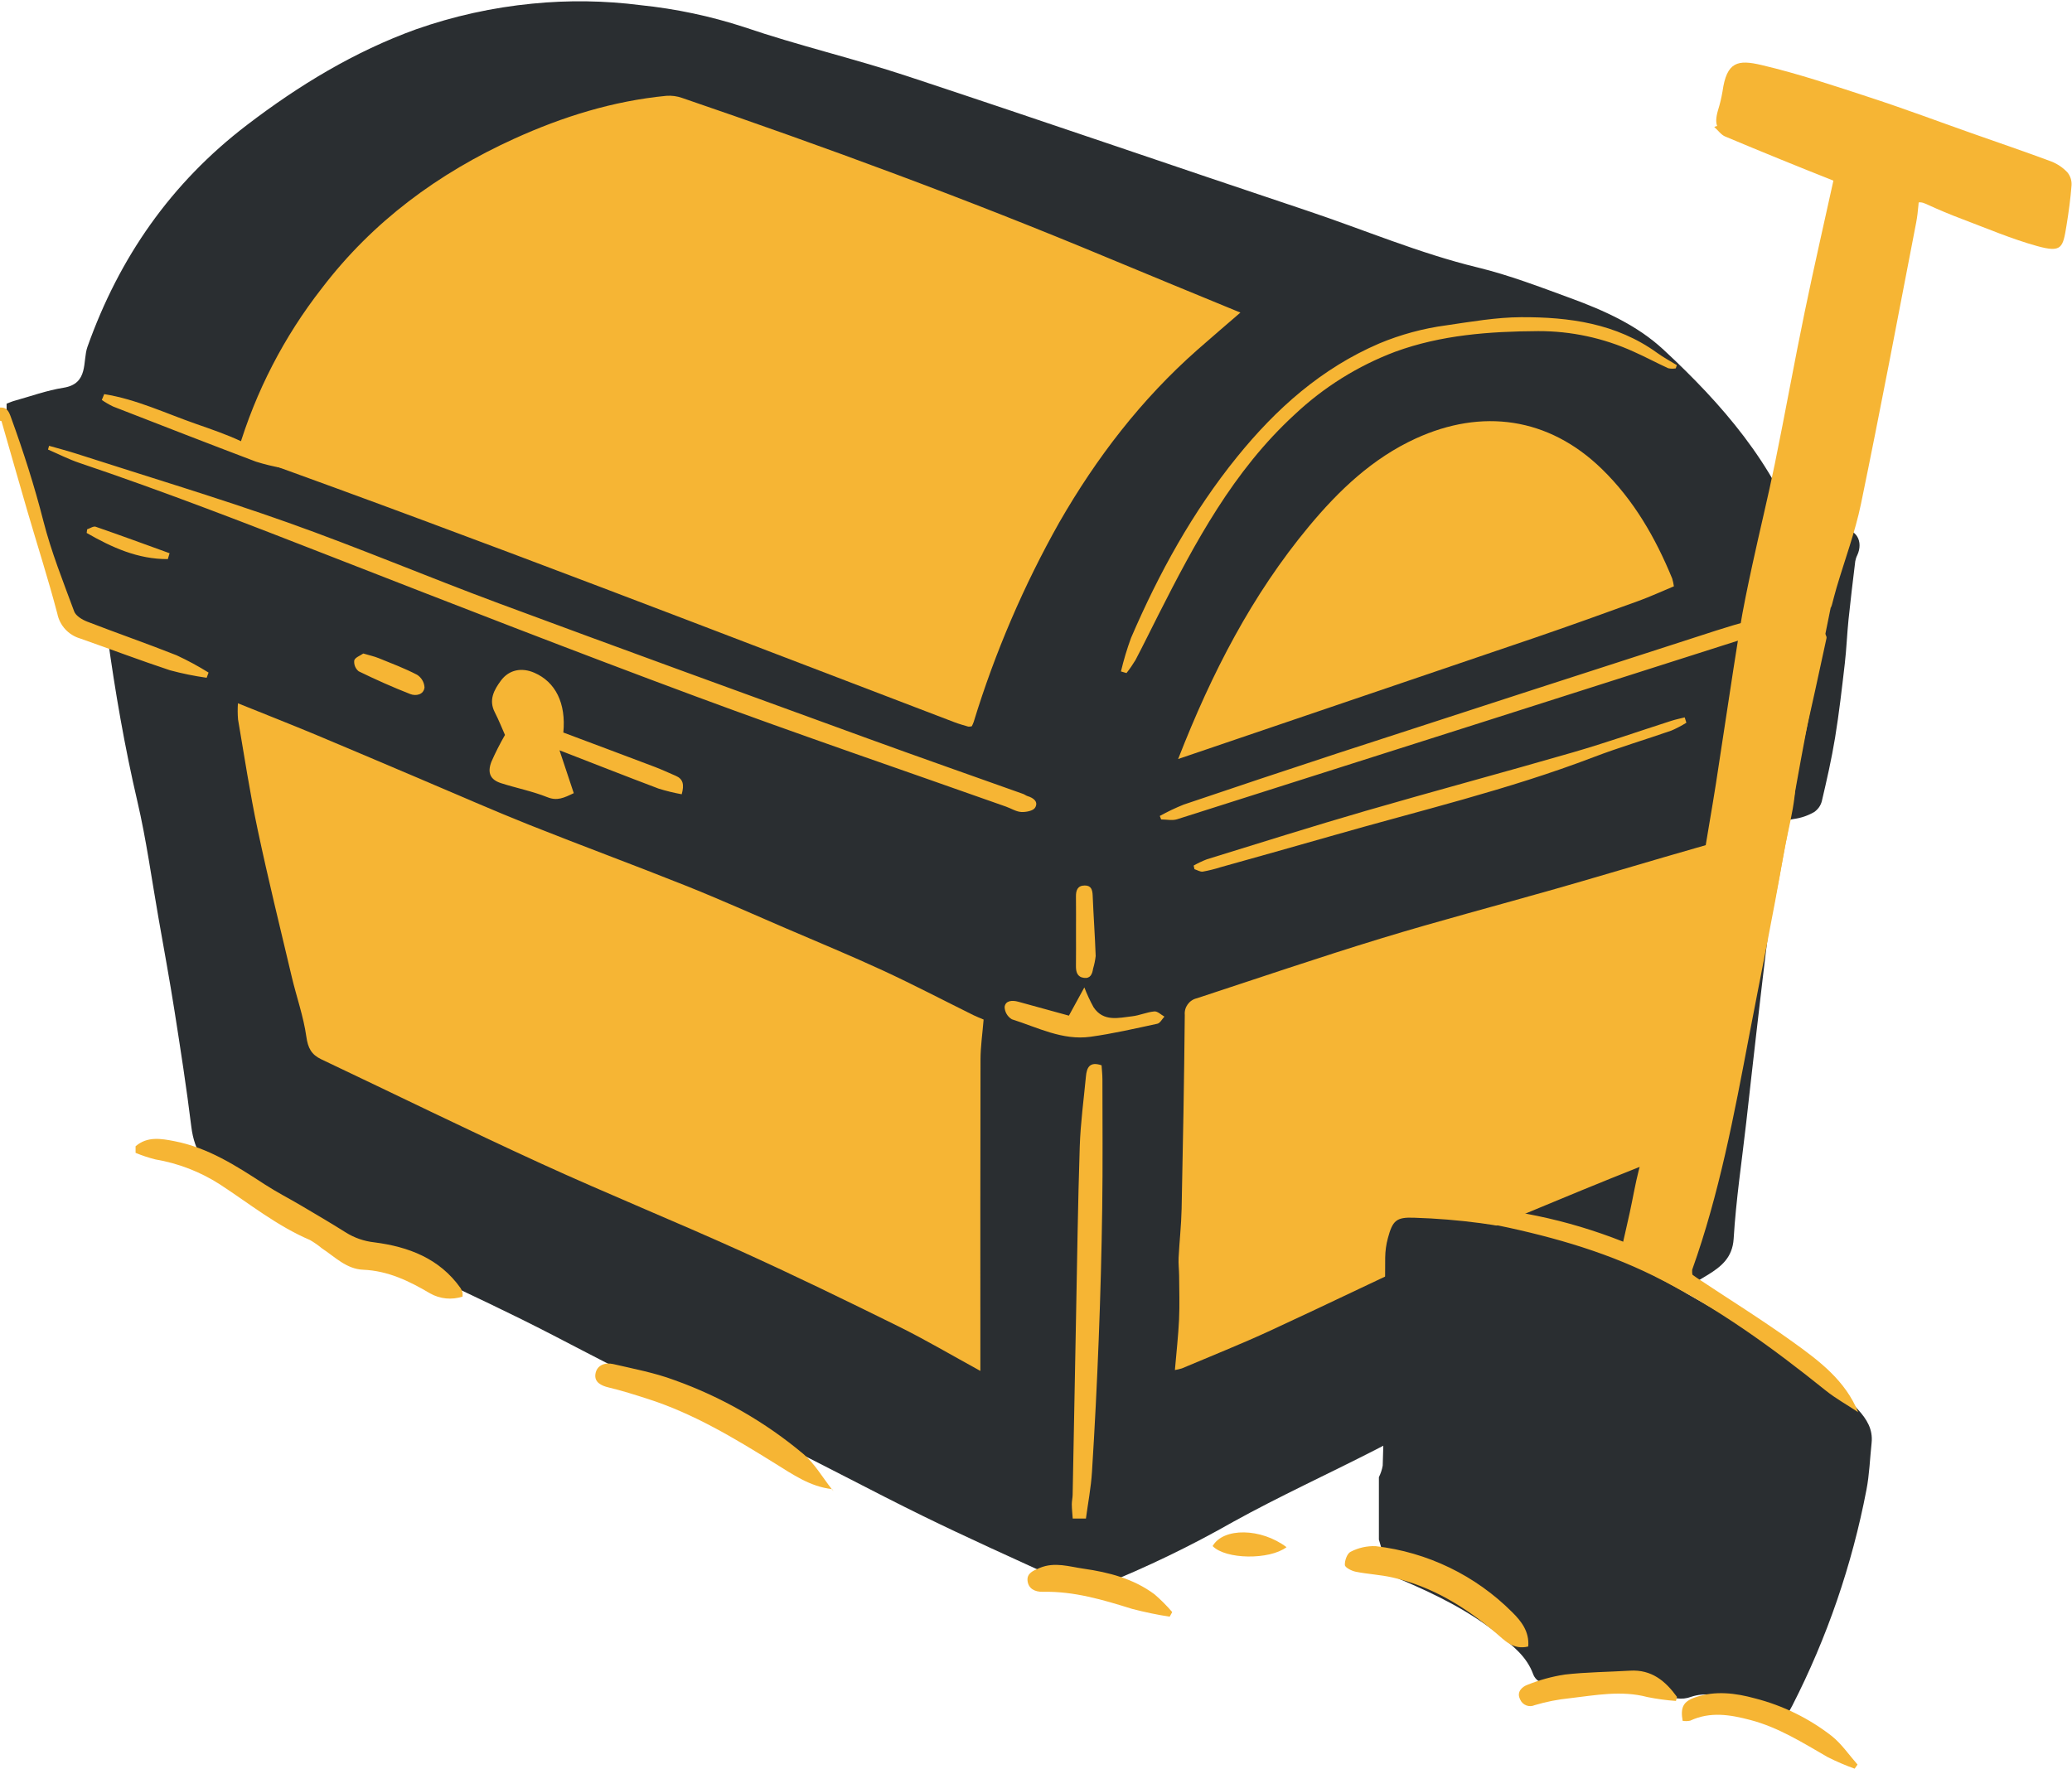 <?xml version="1.0" encoding="UTF-8" standalone="no"?><svg xmlns="http://www.w3.org/2000/svg" xmlns:xlink="http://www.w3.org/1999/xlink" fill="#000000" height="427" preserveAspectRatio="xMidYMid meet" version="1" viewBox="0.0 -0.3 500.1 427.0" width="500.1" zoomAndPan="magnify"><g id="change1_1"><path d="M5.587,105.131v-2.389c1.407-1.105,2.671-2.514,4.249-3.254 c3.534-1.721,7.188-3.187,10.931-4.387c3.121-0.948,4.601-2.776,5.553-5.792 c4.829-15.224,12.78-29.274,23.344-41.253c12.154-13.991,27.423-24.933,44.578-31.945 c9.77-4.141,20.102-6.808,30.656-7.913c6.298-0.772,12.655-0.93,18.984-0.473 c8.536,0.843,16.913,1.992,24.99,4.753C232.882,34.361,296.875,56.294,360.85,78.278 c15.224,5.229,29.854,11.615,41.966,22.653c8.45,7.7,14.74,16.774,17.797,27.878c0.88,3.197,1.377,6.5,2.075,9.88 c5.707-1.711,11.067-3.344,16.443-4.919c4.005-1.173,6.514,1.289,5.822,5.379c-0.807,4.775-1.379,9.591-1.982,14.399 c-0.62,4.944-1.077,9.909-1.745,14.846c-0.948,7.007-2.272,13.974-2.93,21.005c-0.294,3.143-1.496,4.827-4.258,5.916 c-3.393,1.338-6.713,2.863-9.731,4.163c-0.979,9.03-1.995,17.644-2.822,26.275 c-0.665,6.944-1.081,13.912-1.647,20.866c-0.256,3.146-0.591,6.286-0.916,9.426 c-0.473,4.571-1.003,9.136-1.446,13.709c-0.343,3.538-0.52,7.093-0.895,10.627c-0.721,6.79-1.811,13.555-2.188,20.361 c-0.203,3.663-1.463,5.806-4.738,7.366c-38.881,18.521-77.74,37.087-116.577,55.699 c-11.355,5.422-22.765,10.728-34.15,16.087h-0.797c-1.361-0.703-2.712-1.427-4.085-2.106 c-37.145-18.366-74.291-36.727-111.441-55.083c-28.752-14.191-57.519-28.352-86.3-42.484 c-2.461-0.988-4.21-3.21-4.593-5.834c-1.933-11.055-4.237-22.044-6.246-33.087 c-2.759-15.162-5.304-30.364-8.077-45.524c-2.654-14.508-5.482-28.984-8.223-43.417 c-2.706-1.408-5.371-2.824-8.064-4.185c-1.926-0.894-3.323-2.638-3.775-4.713 c-1.878-7.054-4.043-14.033-6.19-21.012C9.357,116.656,7.443,110.902,5.587,105.131z" fill="#f6b534"/></g><g id="change2_1"><path d="M278.257,187.477l7.449,5.142l-0.197,0.876l-9.275-0.79c1.251,0.793,2.548,1.51,3.886,2.145 c1.475,0.579,2.387,1.68,1.785,3.005c-0.505,1.111-1.879,2.577-2.867,2.576c-2.74,0.068-5.473-0.333-8.078-1.186 c-11.256-4.09-22.493-8.252-33.593-12.743c-17.617-7.128-35.123-14.532-52.669-21.835 c-9.26-3.854-18.381-8.089-27.801-11.499c-7.015-2.38-14.169-4.329-21.422-5.834 c-9.16-2.092-18.403-3.829-27.632-5.604c-2.227-0.428-4.064-1.123-4.673-3.485c-0.589-2.283,0.842-3.625,2.416-4.74 c-11.477-4.699-22.949-9.293-34.323-14.119c-3.069-1.302-6.328-2.689-7.615-6.363 c-0.185-0.529-1.272-0.73-1.926-1.109c-2.721-1.577-5.482-3.09-8.134-4.776c-1.425-0.906-2.427-2.456-1.532-4.044 c0.501-0.89,2.046-1.193,3.236-1.821c-1.553-2.226-6.445-2.301-5.78-7.127h6.372 c-0.656-1.701-1.25-3.339-1.919-4.947c-0.702-1.685-0.967-3.266,0.511-4.72c1.7-1.672,3.221-0.519,4.594,0.387 c7.116,4.574,13.449,10.264,18.756,16.852c0.776,0.848,1.78,1.454,2.892,1.747 c26.654,7.982,53.135,16.524,79.084,26.548c24.41,9.43,48.598,19.446,72.74,29.549 c12.155,5.086,24.019,10.872,35.947,16.486c3.068,1.482,6,3.229,8.764,5.222 c2.535,1.792,4.771,4.006,7.761,6.566l-6.476-0.914L278.257,187.477z M245.872,271.645 c3.165-4.092-1.174-5.49-2.724-7.875c3.729-1.858,4.934-2.054,3.24-7.091c4.785-3.288,4.933-4.527,1.011-8.295 c-1.122-1.114-2.376-2.087-3.733-2.899c-7.716-4.417-15.405-8.89-23.242-13.083 c-24.998-13.322-50.762-25.157-77.155-35.442c-6.755-2.644-13.322-6.254-20.964-5.98 c-0.769-0.102-1.505-0.374-2.155-0.798c-6.359-3.067-12.629-6.333-19.079-9.194 c-11.445-5.076-23.036-9.824-34.483-14.894c-3.925-1.738-8.434-0.386-12.246-2.773 c-0.75-0.47-3.147,0.308-3.69,1.186c-0.985,1.592,0.733,2.472,2.002,3.214c0.343,0.201,0.663,0.44,1.005,0.643 c18.686,11.12,37.307,22.351,56.079,33.325c22.15,12.95,44.42,25.694,66.657,38.496 c16.806,9.626,33.604,19.265,50.394,28.917c8.399,4.828,16.732,9.773,25.168,14.535 c3.518,1.986,7.204,3.744,11.964,2.419C259.772,278.596,251.883,276.308,245.872,271.645z M327.447,87.321 c-6.441-3.955-12.753-8.177-19.456-11.635c-7.628-3.936-15.543-7.353-23.468-10.673 c-22.569-9.456-45.116-18.977-67.845-28.039c-21.216-8.29-42.84-15.493-64.79-21.58 c-1.603-0.457-3.205-0.301-3.549,1.376c-0.188,1.338,0.222,2.691,1.121,3.699c1.305,1.209,3.193,1.776,4.799,2.678 c1.392,0.729,2.734,1.551,4.017,2.46c7.277,5.488,14.261,11.41,22.874,14.853c1.191,0.546,2.336,1.187,3.425,1.916 c7.843,4.718,15.605,9.577,23.532,14.15c26.294,15.18,52.629,30.287,79.006,45.322 c8.3,4.731,16.706,9.29,25.891,12.198c2.696,0.854,5.265,0.785,8.675,0.209c-4.877-5.102-10.943-7.196-16.019-10.986 c5.252-1.897,6.027-5.791,2.128-9.197c-0.791-0.691-1.615-1.342-2.424-2.012l-1.647-0.889l0.19-0.486l2.068,0.805 c3.168,1.472,5.857,0.796,8.066-2.026c3.723,1.912,7.304,3.772,10.905,5.592c1.522,0.965,3.526,0.628,4.648-0.782 c1.307-1.512,0.994-3.177,0.043-4.685C329.083,88.679,328.335,87.905,327.447,87.321z M416.532,227.587 c-0.315-6.177-0.959-12.338-1.524-18.5c-0.122-1.309-0.37-2.603-0.741-3.865c-0.958-3.269-3.386-4.262-6.311-2.721 c-0.829,0.543-1.76,0.912-2.735,1.087c-1.822,0.111-3.19,0.403-4.094,2.343 c-0.786,1.687-2.287,1.536-3.525,0.161c-1.06-1.179-2.091-2.385-3.14-3.573c-1.124-1.423-3.13-1.789-4.684-0.855 c-1.153,0.718-1.792,2.406-2.399,3.778c-0.22,0.499,0.313,1.33,0.549,2.175 c-1.982-0.865-3.613-1.635-5.288-2.296c-3.835-1.514-5.309-0.873-6.85,2.568c-2.261-0.168-4.619-0.985-6.448-0.329 c-2.613,0.876-5.406,1.073-8.116,0.572c-4.439-0.61-8.828-0.908-12.632,2.542c-2.914,2.642-3.234,6.188-0.025,8.445 c1.521,1.003,3.208,1.726,4.982,2.136c8.576,2.184,17.163,4.337,25.8,6.259c1.567,0.175,2.836,1.351,3.132,2.899 c0.899,2.978,2.072,5.873,3.104,8.812c5.556,15.829,11.041,31.683,16.721,47.468c1.047,2.389,2.39,4.638,3.998,6.692 c0.918,1.338,2.297,1.603,4.146,0.439c-0.218-2.439-0.447-5.009-0.702-7.862c3.438-0.759,4.096-3.391,4.674-6.847 c0.628-3.751-0.713-6.837-1.337-10.21c-0.24-1.299-0.386-3.005,0.253-3.989c0.964-1.429,1.134-3.251,0.449-4.832 c-0.661-1.845-0.543-3.88,0.327-5.637c0.661-1.419,0.404-3.262,0.568-4.915c0.147-1.486,0.264-2.978,0.484-4.455 c0.255-0.865,0.466-1.743,0.632-2.629c0.095-2.22-0.065-4.452,0.058-6.67 C416.009,233.042,416.67,230.298,416.532,227.587z M371.007,119.743c6.103,6.533,11.52,13.706,17.233,20.602 c3.196,3.859,6.439,7.682,9.545,11.613c1.168,1.502,3.132,2.142,4.96,1.615c1.721-0.326,2.564-1.553,2.777-3.361 c0.233-0.86,0.653-1.657,1.23-2.336c1.192-1.623,1.493-3.735,0.802-5.626c-0.589-1.722-1.276-3.409-2.055-5.054 c-5.167-10.385-12.19-19.737-20.721-27.596c-4.291-4.015-9.009-8.002-15.169-8.625 c-5.643-0.571-11.369-0.326-17.059-0.412c-1.527,0.111-3.059,0.129-4.589,0.053 c-4.042-0.751-8.217,0.102-11.642,2.377c-1.193,0.823-2.393,2.025-1.24,3.645c0.849,1.194,1.859,1.977,3.696,1.192 c1.797-0.613,3.651-1.043,5.534-1.282c1.657,0.151,2.729,0.145,3.756,0.357 C356.873,108.667,364.901,113.159,371.007,119.743z M96.916,259.427c-11.283-10.793-22.788-21.366-32.438-33.742 c-1.105-1.417-3.078-2.158-4.648-3.212c-2.237,0.005-3.079,1.398-4.025,2.711c-0.924,1.281-0.546,2.448,0.126,3.632 c0.768,1.352,1.624,2.66,2.307,4.054c0.9,1.838,1.308,4.036,2.56,5.561c3.939,4.799,8.095,9.428,12.317,13.984 c3.783,4.082,7.898,7.861,11.605,12.007c2.207,2.469,4.082,4.895,7.953,3.739c0.721-0.215,1.768,0.809,2.569,0.679 c1.581-0.257,3.52-0.502,4.534-1.523c1.306-1.448,1.274-3.657-0.072-5.067 C98.834,261.252,97.903,260.309,96.916,259.427z" fill="#f6b534"/></g><g id="change3_1"><path d="M444.427,127.531c-3.323,0.3-6.567,1.486-9.883,2.292 c-6.423-18.197-18.917-32.594-33.037-45.696c-6.354-5.896-14.311-9.468-22.405-12.434 c-7.404-2.714-14.823-5.569-22.463-7.423c-14.124-3.428-27.445-9.12-41.154-13.704 c-32.208-10.769-64.314-21.844-96.559-32.499c-12.979-4.289-26.353-7.397-39.283-11.815 c-8.123-2.65-16.505-4.427-25.005-5.303c-8.674-1.112-17.446-1.238-26.148-0.373 c-9.575,0.93-19.003,3.012-28.079,6.2c-14.895,5.388-28.237,13.494-40.803,23.099 C41.294,43.872,28.788,61.827,21.103,83.453c-1.223,3.442,0.385,8.886-5.783,9.861 c-4.036,0.638-7.947,2.072-11.908,3.169c-0.62,0.172-1.211,0.447-1.816,0.674v4.779 c2.379,7.288,4.866,14.543,7.106,21.873c2.292,7.498,4.121,15.143,6.609,22.571c1.115,2.901,3.614,5.047,6.65,5.711 c1.37,0.367,2.737,0.747,3.969,1.084c1.868,13.604,4.161,26.851,7.226,39.989c2.166,9.283,3.447,18.772,5.1,28.173 c1.313,7.466,2.686,14.924,3.863,22.413c1.463,9.309,2.909,18.627,4.059,27.978 c0.751,6.106,3.529,10.221,9.229,12.849c13.359,6.159,26.557,12.668,39.831,19.012 c10.188,4.869,20.455,9.579,30.575,14.587c10.484,5.189,20.735,10.855,31.27,15.932 c9.442,4.55,19.252,8.337,28.686,12.903c12.421,6.013,24.562,12.603,36.957,18.673 c10.604,5.193,21.383,10.029,32.117,14.951c1.647,0.755,3.503,1.045,5.197,1.714 c0.757,0.418,1.455,0.934,2.078,1.534h2.39c0.427-0.477,0.763-1.189,1.295-1.396 c10.946-4.4,21.581-9.535,31.832-15.372c11.276-6.236,23.033-11.595,34.507-17.48 c12.158-6.237,24.233-12.633,36.335-18.979c9.65-5.071,19.296-10.148,28.939-15.231 c4.975-2.622,10.093-5.017,14.855-7.982c3.08-1.917,5.887-4.071,6.165-8.687c0.569-9.408,1.983-18.764,3.045-28.142 c0.797-7.034,1.567-14.07,2.385-21.101c1.03-8.852,2.03-17.708,3.168-26.546 c0.969-7.527,2.192-15.022,3.129-22.552c0.241-1.939,0.879-2.757,2.854-3.002 c1.685-0.232,3.311-0.784,4.788-1.627c0.946-0.615,1.627-1.561,1.911-2.653c1.19-5.085,2.359-10.187,3.201-15.337 c0.972-5.941,1.654-11.931,2.347-17.913c0.409-3.525,0.535-7.081,0.897-10.612 c0.481-4.693,1.059-9.377,1.624-14.061c0.086-0.511,0.251-1.007,0.487-1.468 C449.8,130.422,448.031,127.206,444.427,127.531z M315.916,126.795c7.196-8.663,15.328-16.443,25.81-21.24 c15.926-7.289,32.007-5.16,44.884,7.355c7.711,7.494,12.947,16.603,16.994,26.459 c0.183,0.616,0.319,1.246,0.406,1.883c-2.89,1.201-5.698,2.497-8.595,3.549 c-8.233,2.99-16.476,5.96-24.763,8.797c-20.43,6.952-40.861,13.9-61.294,20.844 c-8.017,2.724-16.032,5.453-25,8.503C292.485,162.089,302.222,143.281,315.916,126.795z M236.656,255.504 c-0.062,23.489-0.034,46.978-0.034,70.467v4.705c-6.941-3.796-13.23-7.521-19.765-10.749 c-12.599-6.224-25.241-12.38-38.042-18.172c-15.993-7.235-32.271-13.841-48.23-21.146 c-17.79-8.143-35.352-16.784-53.035-25.163c-2.397-1.136-3.228-2.734-3.611-5.467 c-0.685-4.884-2.379-9.62-3.522-14.448c-2.799-11.821-5.704-23.621-8.222-35.503 c-1.869-8.817-3.219-17.745-4.741-26.633c-0.107-1.298-0.116-2.603-0.026-3.903c6.617,2.67,12.808,5.102,18.947,7.66 c8.582,3.576,17.122,7.251,25.684,10.875c8.563,3.625,17.075,7.381,25.711,10.824 c12.521,4.992,25.174,9.652,37.691,14.652c8.148,3.255,16.161,6.849,24.223,10.316 c7.823,3.365,15.701,6.612,23.427,10.188c7.38,3.416,14.592,7.192,21.883,10.8c0.689,0.342,1.413,0.612,2.412,1.04 C237.131,249.235,236.664,252.369,236.656,255.504z M255.681,125.803c-8.61,15.276-15.541,31.438-20.673,48.205 c-0.129,0.348-0.276,0.689-0.442,1.022c-0.276,0.081-0.564,0.114-0.851,0.098 c-1.131-0.326-2.267-0.649-3.365-1.068c-56.979-21.741-113.815-43.863-171.22-64.475 c-0.595-0.297-1.154-0.661-1.667-1.085c4.223-14.219,11.08-27.518,20.213-39.205 c12.297-16.129,28.103-27.771,46.444-36.109c11.7-5.319,23.866-9.11,36.722-10.354 c1.295-0.093,2.595,0.083,3.819,0.518c34.533,11.82,68.772,24.423,102.461,38.49 c10.666,4.454,21.366,8.828,32.265,13.326h0c-3.642,3.151-7.046,6.045-10.395,9.002 C275.468,96.108,264.647,110.2,255.681,125.803z M409.538,227.707c-1.013,9.128-1.56,18.306-2.456,27.448 c-0.677,6.908-1.554,13.797-2.413,20.686c-0.097,1.449-1.096,2.68-2.494,3.073 c-9.157,3.527-18.244,7.239-27.307,11.004c-8.341,3.465-16.706,6.891-24.909,10.663 c-14.521,6.677-28.889,13.687-43.4,20.388c-7.007,3.236-14.191,6.088-21.301,9.101 c-0.552,0.167-1.115,0.298-1.684,0.393c0.361-4.235,0.817-8.218,1.005-12.214c0.165-3.5,0.042-7.013,0.017-10.52 c-0.01-1.452-0.202-2.91-0.129-4.355c0.199-3.938,0.644-7.868,0.728-11.806 c0.33-15.605,0.616-31.212,0.764-46.82c-0.176-1.899,1.087-3.632,2.948-4.047 c14.793-4.853,29.531-9.889,44.419-14.435c13.993-4.272,28.155-7.985,42.227-12 c8.67-2.474,17.309-5.057,25.964-7.583c3.762-1.098,7.53-2.177,11.417-3.299 C411.752,211.723,410.428,219.691,409.538,227.707z" fill="#2a2e31"/></g><g id="change2_2"><path d="M266.081,260.28c0.008,10.331,0.099,20.663-0.047,30.991 c-0.149,10.579-0.431,21.156-0.846,31.731c-0.412,10.686-0.955,21.366-1.626,32.041 c-0.233,3.776-0.96,7.521-1.462,11.281l-3.187-0c-0.079-1.129-0.207-2.258-0.221-3.388 c-0.01-0.788,0.187-1.576,0.203-2.366c0.277-14.144,0.547-28.289,0.81-42.433 c0.273-13.885,0.455-27.773,0.906-41.653c0.184-5.65,0.957-11.281,1.492-16.918c0.197-2.075,0.85-3.669,3.773-2.674 C265.944,257.971,266.08,259.126,266.081,260.28z M21.036,149.776c-1.209-0.469-2.736-1.394-3.135-2.471 c-2.669-7.214-5.544-14.406-7.438-21.838c-2.169-8.513-4.84-16.819-7.831-25.053C2.14,99.057,1.673,97.974,0,98.095 v3.184c0.127,0.038,0.348,0.048,0.368,0.117c2.085,7.224,4.127,14.459,6.233,21.677 c2.41,8.256,5.048,16.451,7.231,24.766c0.569,2.855,2.672,5.161,5.462,5.99c7.252,2.548,14.442,5.279,21.737,7.693 c2.909,0.784,5.864,1.388,8.848,1.808l0.459-1.256c-2.484-1.547-5.061-2.939-7.716-4.17 C35.477,155.069,28.205,152.554,21.036,149.776z M246.494,195.736c1.132,0.066,2.878-0.274,3.34-1.043 c0.851-1.417-0.376-2.359-1.819-2.79c-0.374-0.112-0.695-0.393-1.065-0.525c-12.534-4.476-25.098-8.87-37.603-13.426 c-29.677-10.811-59.364-21.593-88.97-32.593c-17.013-6.321-33.746-13.409-50.843-19.481 c-16.844-5.982-33.987-11.126-51.006-16.616c-2.206-0.712-4.454-1.292-6.683-1.933l-0.256,0.905 c2.517,1.083,4.973,2.349,7.561,3.221c20.703,6.976,41.049,14.896,61.395,22.838 c29.077,11.349,58.163,22.687,87.423,33.552c24.822,9.217,49.896,17.756,74.857,26.6 C244.055,194.881,245.25,195.664,246.494,195.736z M163.084,186.996c-1.676-0.715-3.328-1.494-5.03-2.14 c-7.295-2.767-14.606-5.495-22.086-8.304c0.682-7.081-1.895-12.213-7.003-14.432 c-3.043-1.321-6.104-0.755-8.063,1.896c-1.639,2.218-3.013,4.658-1.486,7.635c0.989,1.927,1.783,3.953,2.466,5.488 c-1.212,2.101-2.309,4.266-3.285,6.486c-1.027,2.703-0.228,4.335,2.347,5.158c3.71,1.186,7.578,1.946,11.178,3.387 c2.351,0.941,3.966,0.174,6.363-0.98l-3.444-10.349c8.179,3.176,16.034,6.274,23.933,9.256 c1.825,0.568,3.684,1.022,5.566,1.36C165.179,189.128,164.892,187.768,163.084,186.996z M274.067,159.045 c1.884-3.59,3.661-7.237,5.495-10.854c8.896-17.539,18.111-34.819,32.91-48.404 c7.005-6.603,15.247-11.754,24.251-15.157c11.094-4.067,22.758-4.919,34.534-4.99c7.914-0.023,15.741,1.655,22.95,4.92 c2.851,1.259,5.599,2.747,8.435,4.044c0.599,0.128,1.218,0.139,1.821,0.033l0.263-0.782 c-1.585-0.979-3.239-1.864-4.744-2.953c-9.851-7.125-21.242-8.682-32.89-8.621 c-6.011,0.032-12.037,1.095-18.017,1.964c-5.562,0.743-11.001,2.215-16.178,4.379 c-13.972,6.002-24.898,15.764-34.305,27.378c-10.739,13.257-18.882,28.085-25.602,43.705 c-0.971,2.648-1.785,5.352-2.436,8.097l1.337,0.395C272.682,161.193,273.408,160.14,274.067,159.045z M430.826,147.265c-5.552,1.432-11.107,2.892-16.562,4.651c-30.451,9.825-60.887,19.695-91.309,29.609 c-12.444,4.082-24.866,8.225-37.269,12.43c-1.972,0.794-3.894,1.708-5.756,2.735l0.327,0.846 c1.292,0,2.688,0.326,3.861-0.047c49.599-15.757,99.184-31.554,148.758-47.391c0.42-0.134,0.677-0.78,1.808-2.162 C432.955,147.607,431.782,147.018,430.826,147.265z M403.413,173.72c-7.926,2.542-15.787,5.308-23.779,7.623 c-16.673,4.831-33.446,9.318-50.117,14.156c-12.789,3.712-25.489,7.731-38.216,11.656 c-1.103,0.426-2.174,0.932-3.202,1.515l0.202,0.876c0.671,0.212,1.378,0.674,2.007,0.586 c1.418-0.251,2.817-0.596,4.189-1.034c8.922-2.507,17.852-4.987,26.758-7.548 c21.196-6.093,42.701-11.149,63.36-19.048c6.18-2.363,12.545-4.239,18.796-6.42c1.252-0.539,2.46-1.174,3.615-1.897 l-0.407-1.288C405.55,173.168,404.462,173.384,403.413,173.72z M273.288,245.055 c-3.338,0.392-6.947,1.393-9.338-2.166c-0.854-1.547-1.599-3.151-2.231-4.801l-3.727,6.817 c-4.008-1.105-8.137-2.257-12.277-3.375c-1.385-0.374-3.013-0.305-3.241,1.25c0.027,1.234,0.686,2.367,1.745,3.001 c6.19,1.955,12.203,5.158,18.957,4.225c5.434-0.75,10.803-1.991,16.172-3.151 c0.659-0.142,1.137-1.127,1.698-1.721c-0.811-0.446-1.662-1.323-2.427-1.252 C276.823,244.045,275.089,244.843,273.288,245.055z M61.767,111.153c2.049,0.641,4.137,1.15,6.251,1.524 c-5.997-5.601-13.406-8.085-20.758-10.651c-7.319-2.554-14.393-5.948-22.113-7.171l-0.574,1.409 c0.872,0.602,1.791,1.135,2.747,1.592C38.788,102.326,50.259,106.79,61.767,111.153z M261.647,235.786 c1.548,0.188,1.982-0.928,2.183-2.228c0.3-0.998,0.509-2.021,0.625-3.056c-0.178-4.875-0.527-9.744-0.726-14.618 c-0.056-1.378-0.367-2.414-1.921-2.403c-1.738,0.013-2.138,1.177-2.115,2.694c0.041,2.78,0.012,5.561,0.011,8.342 c-0.001,2.781,0.028,5.562-0.012,8.342C259.671,234.325,259.984,235.583,261.647,235.786z M100.678,162.616 c-2.988-1.554-6.164-2.755-9.294-4.026c-1.07-0.435-2.218-0.676-3.701-1.115 c-0.738,0.524-2.003,0.963-2.18,1.673c-0.117,0.995,0.282,1.981,1.057,2.616c4.079,1.992,8.235,3.847,12.462,5.501 c1.35,0.528,3.245,0.183,3.439-1.611C102.389,164.414,101.726,163.284,100.678,162.616z M40.933,133.265 c-5.941-2.151-11.871-4.334-17.843-6.397c-0.548-0.189-1.363,0.396-2.054,0.621l-0.12,0.879 c6.072,3.489,12.35,6.355,19.589,6.316L40.933,133.265z" fill="#f6b534"/></g><g id="change4_1"><path d="M391.073,302.514c0.763-3.349,1.549-6.694,2.283-10.05c0.756-3.458,1.333-6.96,2.214-10.384 c1.649-6.403,3.645-12.72,5.164-19.152c2.433-10.299,4.818-20.62,6.797-31.013c1.491-7.83,2.259-15.796,3.456-23.685 c0.978-6.447,2.163-12.862,3.166-19.305c1.924-12.355,3.719-24.73,5.703-37.076 c0.849-5.286,1.96-10.534,3.09-15.768c1.763-8.17,3.768-16.289,5.443-24.476 c2.485-12.145,4.666-24.352,7.173-36.492c2.35-11.38,4.957-22.707,7.454-34.072 c-8.392-2.812-16.788-5.606-25.17-8.442c-3.48-1.177-4.207-2.71-3.195-6.255c0.47-1.496,0.837-3.024,1.097-4.571 c1.01-7.211,3.695-7.718,9.423-6.37c8.914,2.098,17.644,5.04,26.365,7.893c8.189,2.679,16.265,5.71,24.392,8.579 c6.405,2.261,12.837,4.447,19.201,6.819c1.472,0.582,2.796,1.484,3.878,2.639 c0.706,0.875,1.058,1.983,0.985,3.104c-0.25,3.251-0.694,6.494-1.22,9.714c-0.875,5.359-1.105,6.611-7.079,4.958 c-6.145-1.7-12.064-4.238-18.051-6.494c-2.954-1.113-5.874-2.335-8.738-3.664c-2.033-0.944-3.004-0.153-3.448,1.744 c-3.122,13.338-6.477,26.628-9.249,40.039c-2.274,10.999-3.793,22.154-5.753,33.22 c-0.864,4.876-2.016,9.7-2.996,14.557c-2.375,11.77-4.81,23.528-7.063,35.321c-2.355,12.326-4.453,24.702-6.801,37.029 c-1.612,8.461-3.412,16.887-5.214,25.311c-2.313,10.813-4.718,21.607-7.072,32.412 c-1.893,8.688-3.532,17.442-5.789,26.033c-0.726,2.763-2.655,5.26-3.125,8.246c-0.361,2.294-0.639,4.609-1.156,6.868 c-0.424,1.853-0.667,4.149-1.882,5.293c-1.023,0.964-3.599,1.206-5.013,0.617 c-3.243-1.349-6.197-3.401-9.269-5.167L391.073,302.514z" fill="#f6b534"/></g><g id="change5_1"><path d="M332.811,371.398v-15.067c0.438-0.879,0.748-1.816,0.921-2.782 c0.231-6.984,0.431-13.97,0.496-20.957c0.091-9.767,0.028-19.535,0.103-29.302c0.02-1.573,0.237-3.138,0.647-4.657 c1.137-4.252,2.024-5.107,6.313-4.942c5.383,0.165,10.754,0.604,16.092,1.316 c14.256,2.016,28.222,5.335,40.997,12.172c11.151,5.968,21.982,12.538,32.917,18.905 c6.376,3.739,12.148,8.422,17.12,13.892c2.159,2.352,3.667,4.802,3.313,8.104 c-0.405,3.777-0.526,7.608-1.249,11.323c-3.473,18.131-9.502,35.678-17.908,52.114 c-2.04,3.971-3.254,4.588-7.47,2.741c-2.647-1.159-5.188-2.571-7.726-3.961c-2.778-1.606-6.109-1.953-9.159-0.956 c-2.267,0.872-4.825,0.488-6.736-1.012c-0.807-0.672-1.78-1.116-2.817-1.286 c-3.533-0.358-7.083-0.626-10.632-0.704c-4.353-0.096-8.711,0.057-13.066,0.055 c-2.069-0.001-4.163-0.424-4.948-2.562c-1.55-4.219-4.864-6.757-8.162-9.411 c-7.048-5.672-15.061-9.656-23.299-13.171c-1.877-0.615-3.354-2.081-3.981-3.954 C333.938,375.345,333.395,373.365,332.811,371.398z" fill="#2a2e31"/></g><g id="change2_3"><path d="M111.626,311.752c0.042,0.325,0.046,0.654,0.013,0.981c-2.605,0.858-5.451,0.576-7.837-0.777 c-5.025-2.97-10.148-5.46-16.144-5.707c-4.074-0.168-6.824-3.118-9.979-5.178c-0.9-0.748-1.862-1.418-2.876-2.004 c-7.927-3.381-14.598-8.773-21.732-13.425c-4.734-3.039-10.034-5.09-15.58-6.03c-1.626-0.41-3.22-0.938-4.769-1.58 l-0-1.593c2.848-2.449,6.154-1.848,9.358-1.232c8.172,1.57,14.999,6,21.825,10.445 c2.828,1.841,5.853,3.38,8.763,5.099c3.603,2.128,7.214,4.245,10.754,6.475c2.085,1.316,4.443,2.139,6.894,2.407 c8.245,1.054,15.762,3.869,20.846,11.052C111.375,311.011,111.532,311.373,111.626,311.752z M448.584,340.873 c0.004-0.007,0.005-0.008,0.008-0.015c-0.029-0.047-0.053-0.102-0.08-0.153 C448.534,340.762,448.561,340.815,448.584,340.873z M448.592,340.858C448.635,340.781,448.675,340.711,448.592,340.858 L448.592,340.858z M432.904,323.812c-7.604-5.476-15.577-10.439-23.387-15.627c-0.441-0.293-0.858-0.621-1.036-0.75 c-0.07-0.39-0.087-0.788-0.052-1.183c6.548-18.336,10.123-37.394,13.74-56.444 c2.74-14.431,5.739-28.818,8.209-43.295c1.315-7.706,3.983-15.314,2.689-23.353c-0.057-0.354,0.661-0.833,0.838-1.041 c-3.065,2.14-3.014,5.976-3.692,9.275c-3.509,17.075-6.63,34.229-10.12,51.308 c-3.142,15.415-6.47,30.787-9.983,46.117c-1.282,5.591-3.337,11.005-5.017,16.425 c-0.422-0.022-0.841-0.089-1.249-0.201c-12.718-6.701-26.496-11.157-40.729-13.173 c-2.847-0.424-5.928-1.105-8.876,0.577c1.052,2.269,3.077,2.235,4.796,2.581 c13.829,2.779,27.369,6.406,40.091,12.709c15.025,7.444,28.491,17.182,41.497,27.647 c2.425,1.951,5.192,3.477,7.798,5.206c0.039,0.026,0.067,0.069,0.092,0.116 C445.419,333.015,439.16,328.317,432.904,323.812z M460.807,47.798c-1.248,4.287-2.603,8.556-3.571,12.909 c-2.897,13.024-5.778,26.056-8.389,39.14c-2.634,13.201-5.001,26.456-7.316,39.718 c-0.346,1.982,0.233,4.125,0.433,6.878c0.559-2.084,0.894-3.448,1.29-4.794c1.997-6.78,4.503-13.453,5.926-20.35 c4.657-22.569,8.947-45.214,13.306-67.844c0.534-2.771,0.623-5.628,0.918-8.445l-1.233-0.335 C461.647,45.684,461.192,46.728,460.807,47.798z M200.745,359.201c0.022,0.028,0.043,0.057,0.065,0.085l0.066-0.064 C200.831,359.218,200.79,359.207,200.745,359.201z M193.946,350.768c-9.255-7.766-19.819-13.821-31.197-17.882 c-4.734-1.765-9.787-2.711-14.733-3.861c-1.98-0.46-3.993,0.258-4.309,2.408 c-0.287,1.952,1.338,2.8,3.242,3.251c3.162,0.749,6.27,1.746,9.369,2.738 c11.071,3.547,20.922,9.49,30.716,15.577c4.274,2.656,8.482,5.604,13.712,6.201 C198.51,356.354,196.638,353.084,193.946,350.768z M368.86,397.211c0.287-3.595-1.652-6.093-3.853-8.264 c-8.867-8.896-20.489-14.523-32.967-15.96c-2.095-0.083-4.176,0.382-6.037,1.349 c-0.835,0.378-1.469,2.127-1.403,3.205c0.037,0.608,1.622,1.418,2.614,1.617c2.939,0.589,5.974,0.724,8.891,1.389 c9.536,2.173,17.588,7.13,24.969,13.409C363.141,395.714,365.214,398.105,368.86,397.211z M442.166,418.867 c-5.489-4.289-11.805-7.396-18.553-9.126c-4.718-1.295-9.55-1.909-14.348-0.292 c-2.976,1.003-3.718,2.408-3.145,5.698c0.607,0.11,1.229,0.099,1.831-0.032c4.835-2.247,9.604-1.457,14.524-0.16 c6.829,1.8,12.656,5.504,18.654,8.96c2.111,1.064,4.286,1.998,6.512,2.795l0.696-0.996 C446.298,423.408,444.528,420.77,442.166,418.867z M278.641,384.6c-5.063-3.765-11.023-5.309-17.132-6.179 c-3.461-0.493-6.918-1.679-10.528-0.198c-1.612,0.661-3.148,1.308-2.975,3.083c0.186,1.914,1.724,2.748,3.719,2.703 c7.461-0.171,14.48,1.922,21.507,4.116c2.994,0.785,6.026,1.416,9.085,1.89l0.611-1.119 C281.61,387.356,280.177,385.92,278.641,384.6z M393.418,403.046c-5.252,0.317-10.533,0.34-15.751,0.939 c-3.09,0.477-6.114,1.309-9.013,2.478c-1.311,0.474-2.639,1.74-1.789,3.431c0.021,0.057,0.044,0.113,0.069,0.168 c0.601,1.323,2.161,1.909,3.485,1.308c2.749-0.821,5.571-1.378,8.426-1.666 c6.24-0.724,12.472-1.956,18.786-0.285c2.27,0.459,4.567,0.772,6.878,0.935l0.243-0.983 C401.978,405.547,398.634,402.731,393.418,403.046z M416.372,32.646c8.822,3.707,17.683,7.319,26.581,10.836 c1.246,0.492,2.768,0.282,4.905,0.458c-6.911-6.625-29.836-15.781-34.107-13.592 C414.714,31.215,415.411,32.244,416.372,32.646z M449.105,26.878c-2.799-1.037-5.844-1.411-9.545-2.265 c1.243,0.965,2.563,1.824,3.948,2.57c12.407,5.036,24.835,10.022,37.283,14.957 c0.996,0.245,2.02,0.355,3.045,0.327c-3.512-2.494-7.275-4.614-11.228-6.325 C464.834,32.891,457,29.804,449.105,26.878z M491.6,49.019c0.112-1.965,0.819-3.849,2.027-5.404 c0.838-0.903,3.055-0.526,4.652-0.72c-0.854-3.18-2.599-4.11-5.264-2.592c-1.67,0.951-3.184,2.175-4.902,3.369 c0,1.431,0.026,2.69-0.005,3.947c-0.078,3.086,0.248,6.059,2.03,8.722c2.534,3.787,5.694,3.539,7.927-0.656 C493.396,55.397,491.176,53.29,491.6,49.019z M292.682,372.96c3.104,3.239,13.681,3.399,17.839,0.271 C304.371,368.585,295.281,368.447,292.682,372.96z M435.294,179.024c1.883-8.412,3.757-16.827,5.554-25.257 c0.104-0.489-0.427-1.114-0.794-1.99c-3.044,9.241-2.537,18.633-5.359,27.394 C434.904,179.125,435.274,179.114,435.294,179.024z M200.962,359.525c0.029,0.051,0.126,0.064,0.192,0.094 l-0.228-0.221C200.939,359.441,200.945,359.485,200.962,359.525z M200.81,359.287l0.116,0.112 c-0.018-0.058-0.041-0.116-0.05-0.176L200.81,359.287z" fill="#f6b534"/></g></svg>